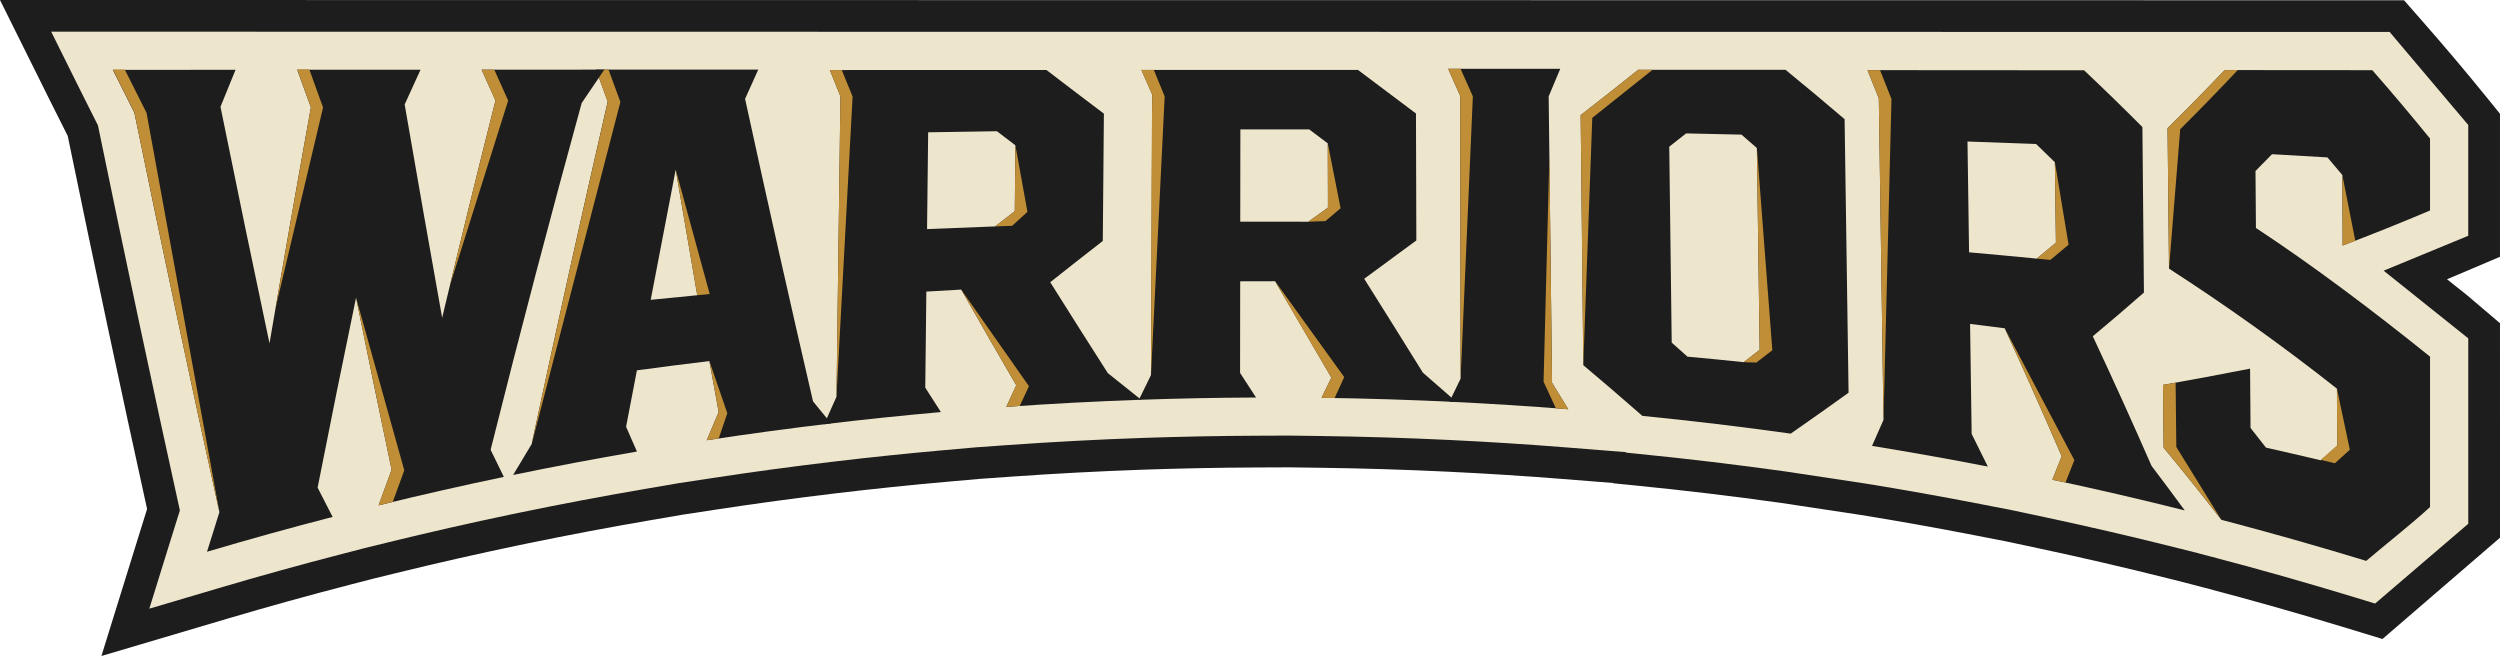 <?xml version="1.0" encoding="UTF-8"?>
<svg id="Layer_1" data-name="Layer 1" xmlns="http://www.w3.org/2000/svg" viewBox="0 0 3137.54 823.28">
  <defs>
    <style>
      .cls-1 {
        fill: #bf8e36;
      }

      .cls-2 {
        fill: #1d1d1d;
      }

      .cls-3 {
        fill: #ede5cc;
      }
    </style>
  </defs>
  <g>
    <path class="cls-2" d="M3017.11.33l26.2,29.89c25.43,29,50.52,58.73,74.58,88.37l19.63,24.17v179.51l-53.49,22.71c-4.31,1.83-8.65,3.66-13,5.48,8.6,6.77,17.13,13.55,25.54,20.34l40.95,34.83.03,269.21-147.52,127.11-46.02-14.04c-58.69-17.92-118.72-34.95-178.44-50.6l-23-6.02-22.07-5.54c-53.54-13.46-108.39-26.18-163.05-37.83l-39.65-8.45-39.8-7.74c-47.12-9.18-95.03-17.73-142.42-25.41l-100.57-15.19c-60.56-8.47-121.97-15.81-182.52-21.82l-27.8-2.79-.44-.38-63.01-5c-47.09-3.75-95.46-6.82-143.77-9.15-53.28-2.56-107.12-4.22-160.04-4.93l-40.33-.54-40.37.16c-47.5.21-95.73,1.16-143.34,2.82-54.42,1.91-109.7,4.84-164.29,8.7l-40.32,2.87-40.17,3.55c-45.52,4.02-92.37,8.89-139.24,14.46-50.1,5.97-100.29,12.78-149.18,20.23l-42.98,6.55-42.92,7.37c-50.7,8.71-102.02,18.41-152.53,28.84l-11.52,2.38c-51.09,10.69-102.98,22.48-154.14,35.02l-28.45,6.98-28.18,7.29c-51.62,13.35-103.67,27.77-154.71,42.89l-157.48,46.65,48.7-156.86c2.85-9.18,5.73-18.4,8.61-27.61-32.47-147.37-65.95-304.77-99.57-468.13-7.34-14.48-14.73-29.24-22.03-43.93L-.01,0l3017.12.33Z"/>
    <path class="cls-3" d="M2999.05,40.13l98.65,116.75v139.01l-106.18,43.82,106.19,84.93v232.71s-116.92,100.12-116.92,100.12l-25.15-7.68c-59.38-18.13-119.92-35.29-179.97-51.03l-15.83-4.14-.06-.1-29.58-7.42c-54.34-13.66-109.67-26.48-164.44-38.16l-40.01-8.52-40.14-7.8c-47.61-9.28-96.01-17.91-143.86-25.67l-101-15.26c-61.01-8.54-123.02-15.96-184.32-22.04l-15.32-1.54-.78-.67-75.93-6.03c-48.05-3.82-96.83-6.91-145.01-9.23-53.57-2.57-107.85-4.25-161.42-4.97l-40.68-.54-40.71.16c-47.99.21-96.62,1.17-144.58,2.85-55.04,1.93-110.79,4.89-165.7,8.78l-40.68,2.89-40.51,3.58c-46.7,4.13-93.9,9.05-140.44,14.58-50.05,5.96-100.65,12.81-150.48,20.41l-43.35,6.6-43.29,7.44c-51.2,8.8-102.95,18.58-153.84,29.09l-5.8,1.2-5.73,1.18c-51.83,10.84-104.17,22.74-155.57,35.34l-28.69,7.04-28.43,7.36c-52.02,13.45-104.52,28-156.05,43.26l-86.05,25.49,26.61-85.71c3.89-12.51,7.82-25.11,11.75-37.63-33.55-152.02-68.11-314.44-102.81-483.17-8.09-15.94-16.25-32.19-24.29-48.39l-34.41-69.26,2934.83.35Z"/>
  </g>
  <g>
    <path class="cls-2" d="M758.46,87.38c-9.47,13.82-18.95,27.78-28.43,41.89-38.18,138.94-76.34,283.65-114.3,435.21,5.53,11.42,11.06,22.76,16.6,34.03-52.54,10.99-104.94,22.89-157.18,35.7,5.43-15,10.87-29.9,16.31-44.69-14.82-70.48-29.69-142.42-44.62-215.93-16.16,77.8-32.25,157.22-48.23,238.37,6.28,12.37,12.57,24.63,18.84,36.78-52.74,13.64-105.3,28.21-157.66,43.72,5.18-16.68,10.36-33.23,15.56-49.66-35.03-158.37-70.53-325.12-106.74-501.33-8.99-17.68-17.99-35.6-27.01-53.76,51.34-.03,102.68-.07,154.02-.1-6.31,15.34-12.61,30.82-18.91,46.44,20.69,102,41.19,200.89,61.53,296.9,17.17-101.04,34.49-199.73,51.91-296.21-5.71-15.6-11.42-31.33-17.15-47.18,51.6-.03,103.19-.06,154.79-.08-6.65,14.42-13.29,28.97-19.93,43.64,15.75,91.2,31.42,180.39,47.05,267.71,22.23-93.37,44.55-184.19,66.92-272.69-5.8-12.8-11.61-25.7-17.41-38.7,51.34-.02,102.68-.04,154.03-.06Z"/>
    <path class="cls-2" d="M951.63,87.32c-5.51,12.19-11.02,24.45-16.54,36.76,28.27,129.94,56.66,256.23,85.26,379.62,7.54,9.28,15.08,18.52,22.62,27.72-52.1,6.16-104.12,13.2-156.04,21.11,5.01-11.86,10.02-23.66,15.02-35.4-3.9-21.23-7.79-42.55-11.68-63.95-30.34,3.63-60.65,7.5-90.93,11.6-4.53,23.5-9.06,47.11-13.6,70.83,4.54,10.42,9.09,20.78,13.64,31.1-51.93,8.92-103.74,18.71-155.42,29.38,7.75-13.02,15.51-25.92,23.27-38.7,31.75-148.45,63.6-291.53,95.45-430-4.89-13.26-9.78-26.6-14.68-40.01,67.86-.03,135.73-.05,203.6-.07ZM816.65,376.28c19.47-1.99,38.94-3.91,58.43-5.75-9.04-52.02-18.06-104.54-27.07-157.59-10.45,53.9-20.9,108.33-31.36,163.34Z"/>
    <path class="cls-2" d="M1313.3,87.83c24,18.43,48.03,36.67,72.1,54.79-.46,53.26-.91,106.52-1.37,159.79-21.97,17.04-43.96,34.29-65.98,51.78,24.01,38.26,48.1,76.23,72.27,114.08,13.93,11.13,27.88,22.26,41.84,33.41-56.46,1.96-112.9,4.94-169.28,8.94,4.19-9.04,8.38-18.05,12.56-27.05-23.12-39.69-46.17-79.68-69.13-120.13-14.58.79-29.16,1.62-43.73,2.5-.46,40.19-.91,80.37-1.37,120.56,6.54,10.25,13.09,20.47,19.64,30.65-48.88,4.33-97.71,9.42-146.47,15.28,5.14-11.55,10.27-23.05,15.41-34.5,1.65-125.66,3.3-251.33,4.96-377-4.43-10.97-8.86-21.98-13.29-33.03,90.61-.04,181.23-.07,271.85-.09ZM1163.47,287.49c28.46-1.23,56.93-2.35,85.41-3.34,8.23-6.39,16.46-12.75,24.69-19.08.25-27.58.5-55.16.75-82.73-7.72-5.86-15.43-11.75-23.14-17.65-28.78.4-57.55.84-86.32,1.34-.46,40.49-.92,80.97-1.38,121.46Z"/>
    <path class="cls-2" d="M1704.33,87.8c24.21,18.12,48.45,36.31,72.73,54.65.16,53.1.32,106.2.47,159.3-21.78,16.04-43.59,32.05-65.43,48.1,24.47,38.93,49.02,78.16,73.65,117.83,14.07,12.19,28.15,24.48,42.24,36.9-56.44-2.79-112.91-4.56-169.4-5.32,4.1-8.46,8.2-16.91,12.29-25.37-23.62-40.54-47.15-80.81-70.61-120.95-14.61,0-29.21.03-43.82.1-.04,38.33-.09,76.66-.14,114.99,6.67,10.27,13.35,20.55,20.04,30.85-49.03.2-98.05,1.17-147.05,2.9,5.07-10.38,10.13-20.73,15.19-31.07.52-117.35,1.05-234.71,1.57-352.06-4.53-10.27-9.06-20.56-13.59-30.85,90.62-.01,181.23-.01,271.85,0ZM1556.55,278.21c28.51-.11,57.01-.1,85.52.03,8.17-5.89,16.34-11.77,24.5-17.65-.06-26.88-.11-53.77-.17-80.65-7.79-5.86-15.57-11.72-23.35-17.56-28.79-.05-57.58-.06-86.36-.01-.05,38.62-.09,77.23-.14,115.85Z"/>
    <path class="cls-2" d="M1958.14,86.36c-4.84,11.57-9.69,23.1-14.53,34.61,1.41,119.8,2.83,239.61,4.24,359.44,6.77,11.02,13.55,22.08,20.34,33.2-49.68-3.94-99.41-7.1-149.16-9.46,4.69-9.65,9.38-19.3,14.07-28.96-.17-118.24-.34-236.5-.52-354.79-5.04-11.37-10.07-22.71-15.1-34.03h140.68Z"/>
    <path class="cls-2" d="M2240.9,87.64c24.69,20.16,49.39,40.77,74.1,61.92,1.66,114.43,3.33,228.87,4.99,343.3-24.17,17.43-48.37,34.51-72.61,51.34-61.95-8.66-124.04-16.09-186.22-22.27-24.72-21.71-49.42-42.89-74.1-63.65-1.1-104.6-2.2-209.2-3.3-313.81,24.11-18.7,48.18-37.64,72.22-56.9,61.64.02,123.28.04,184.92.06ZM2188.36,454.52c6.69-5.13,13.38-10.29,20.06-15.47-1.17-84.42-2.35-168.84-3.52-253.27-6.44-5.64-12.88-11.24-19.31-16.82-23.16-.54-46.32-1.06-69.48-1.54-7.05,5.58-14.11,11.14-21.17,16.67,1.03,81.96,2.06,163.91,3.08,245.87,6.59,5.84,13.18,11.72,19.77,17.64,23.53,2.16,47.05,4.46,70.56,6.91Z"/>
    <path class="cls-2" d="M2615.53,88.19c24.43,23.04,48.84,46.78,73.22,71.3.63,69.23,1.27,138.45,1.91,207.66-21.4,18.81-42.79,37.08-64.18,54.87,24.65,52.54,49.24,106.71,73.74,162.67,13.9,18.29,27.79,36.91,41.65,55.89-55.2-13.86-110.59-26.71-166.14-38.54,3.91-9.77,7.82-19.59,11.73-29.45-23.8-55.11-47.67-108.59-71.56-160.61-14.47-1.87-28.94-3.69-43.42-5.47.65,46.01,1.3,92.03,1.95,138.04,6.78,13.55,13.55,27.22,20.32,40.99-48.34-9.41-96.79-18.05-145.34-25.93,4.8-10.81,9.6-21.68,14.39-32.6-1.96-134.54-3.92-269.08-5.88-403.62-4.75-11.85-9.5-23.64-14.24-35.38,90.61.05,181.23.11,271.84.18ZM2471.21,316.66c28.33,2.5,56.64,5.13,84.93,7.88,8.02-6.57,16.04-13.2,24.06-19.9-.44-33.68-.87-67.37-1.31-101.05-7.84-7.69-15.68-15.3-23.52-22.84-28.7-1.1-57.41-2.16-86.13-3.16.65,46.36,1.31,92.72,1.97,139.07Z"/>
    <path class="cls-2" d="M2977.3,88.09c24.22,27.61,48.37,56.2,72.43,85.83v90.23c-36.6,15.53-73.15,30.16-109.67,44.01-.12-29.49-.24-58.98-.36-88.46-6.23-7.45-12.46-14.84-18.7-22.16-23.18-1.38-46.36-2.72-69.56-4.02-6.92,7.09-13.83,14.11-20.75,21.06.18,23.85.36,47.7.54,71.54,70.47,46.21,148.92,105.34,218.51,161.47.02,67.02-.02,121.71,0,188.73-23.99,22.08-56.17,47.18-80.1,67.6-60.35-18.42-120.97-35.61-181.83-51.55-24.06-31.16-48.2-61.3-72.4-90.5-.28-26.27-.55-52.54-.83-78.81,36.46-6.46,72.89-13.24,109.3-20.42.19,24.82.38,49.64.58,74.45,6.46,8.16,12.92,16.39,19.37,24.69,22.97,5.16,45.91,10.46,68.82,15.91,6.85-6.02,13.7-12.1,20.55-18.24-.1-23.89-.21-47.79-.31-71.68-69.82-55.18-140.14-105.06-210.75-150.65-.61-58.74-1.21-117.48-1.82-176.22,23.86-23.54,47.75-47.83,71.68-72.96,61.76.04,123.52.09,185.28.14Z"/>
  </g>
  <path class="cls-1" d="M637.76,126.22c-5.8-12.81-11.62-25.76-17.43-38.78h-15.9c5.8,13.01,11.61,25.89,17.41,38.7-19.11,75.56-38.14,152.86-57.15,231.93l73.07-231.86ZM492.94,629.88c4.83-13.3,9.61-26.5,14.44-39.64l-60.54-216.65c12.06,58.99,32.63,158.9,44.62,215.93-5.45,14.79-10.87,29.69-16.31,44.69l17.79-4.32ZM373.04,87.08c5.72,15.85,11.43,32.08,17.14,47.69-14.86,82.23-29.63,166.07-44.3,251.61l59.57-251.48c-5.64-15.46-11.58-32.03-17.28-47.83h-15.14ZM168.64,140.98c2.93,14.24,5.85,28.42,8.76,42.54,33.18,160.64,65.77,313.72,97.98,459.31l-91.44-501.14c-8.92-17.54-18.41-36.42-27.36-54.46h-14.95l27.01,53.76Z"/>
  <path class="cls-1" d="M890.29,453.17c3.68,20.2,8,43.9,11.68,63.95l-15.02,35.4,15.07-2.27,10.76-31.64-22.48-65.45ZM848.01,212.94c6.35,37.07,20.72,121.04,27.07,157.59l15.63-1.49-42.7-156.1ZM778.61,127.96l-14.9-40.58h-5.24s-6.81,9.96-6.81,9.96c1.65,4.49,9.42,26.08,11.06,30.55-31.86,138.47-63.71,281.06-95.45,429.49l111.35-429.43Z"/>
  <path class="cls-1" d="M1274.32,182.35c-.26,27.57-.51,55.16-.75,82.73-8.06,6.2-16.61,12.82-24.69,19.08l21.39-.75,19.18-17.57-15.14-83.5ZM1279.82,509.46c3.93-8.46,7.61-16.38,11.51-24.81l-85.02-121.19c22.52,39.64,46.47,81.22,69.13,120.13-4.17,8.99-8.37,18.01-12.56,27.05l16.94-1.17ZM1041.45,87.91c4.43,11.07,8.86,22.06,13.29,33.03-1.65,125.66-3.31,251.32-4.96,377l20.25-376.84c-4.41-10.95-9.19-22.17-13.61-33.19h-14.97Z"/>
  <path class="cls-1" d="M1666.4,179.93c-.26,27.57.41,53.09.17,80.65-8.06,6.2-16.43,11.4-24.5,17.65l21.39-.75,19-16.14-16.06-81.42ZM1674.97,499.52c3.93-8.46,8.17-17.8,12.07-26.22l-86.76-120.35c22.52,39.64,47.95,82.05,70.61,120.95-4.17,8.99-8.1,16.33-12.29,25.37l16.38.25ZM1432.48,87.81c4.43,11.07,13.59,30.85,13.59,30.85-1.65,125.66-.86,261.04-1.57,352.06l17.19-349.74c-4.41-10.95-9.19-22.17-13.61-33.19h-15.6Z"/>
  <path class="cls-1" d="M1848.46,120.96c-5.04-11.39-10.36-23.26-15.4-34.6h-15.6c5.04,11.32,10.07,22.66,15.1,34.03.18,118.29.36,236.55.52,354.79l15.37-354.23Z"/>
  <path class="cls-1" d="M1937.19,479.02c5.04,11.39,10.38,22.05,15.42,33.38l15.58,1.21-20.34-33.2s-2.06-174.39-3.35-283.74l-7.31,282.34Z"/>
  <path class="cls-1" d="M2204.9,185.8c1.17,84.42,2.35,168.84,3.52,253.26-5.79,4.49-14.25,11-20.06,15.46l15.9.51c6.68-5.13,13.37-10.3,20.05-15.48l-19.41-253.75ZM2074.02,87.58h-18.04c-24.05,19.27-48.12,38.2-72.22,56.91,1.09,104.6,2.19,209.2,3.29,313.8l11.28-310.39,75.68-60.33Z"/>
  <path class="cls-1" d="M2515.9,411.98c23.54,51.32,48.08,106.28,71.56,160.61-3.92,9.87-7.81,19.68-11.73,29.45l16.53,3.55c3.77-9.48,7.32-18.53,11.1-28.11l-87.45-165.5ZM2578.9,203.59c.45,33.69.88,67.37,1.31,101.05-7.8,6.52-16.24,13.52-24.06,19.9l17.06,1.68c8.03-6.64,14.87-12.34,22.89-19.11l-17.19-103.52ZM2373.83,124.22c-4.75-11.96-9.6-24.37-14.35-36.2h-15.79c4.75,11.73,9.49,23.52,14.24,35.37,1.95,134.54,3.92,269.07,5.88,403.62"/>
  <path class="cls-1" d="M2939.71,219.7c.11,29.49.24,58.98.35,88.47,5.29-2,10.57-4.03,15.86-6.06l-16.22-82.4ZM2932.89,487.78c.1,23.89.21,47.28.31,71.17-6.84,6.14-13.7,12.23-20.55,18.24l17.74,4.21c6.84-6.08,11.85-10.78,18.7-17l-16.2-76.63ZM2736.21,162.19c23.88-23.78,48.26-48.85,72.19-74.23-5.29,0-11.09-.01-16.39-.01-23.94,25.14-47.81,49.42-71.68,72.96.61,58.74,1.21,117.47,1.82,176.22l14.07-174.94ZM2731.31,560.96c-.27-26.55-.6-54.18-.87-80.73l-15.86,2.83c.27,26.27.56,52.53.83,78.81,24.2,29.2,48.35,59.33,72.4,90.5l-56.5-91.41Z"/>
  <path class="cls-1" d="M775.09,87.89l-.02.02h-.74s.02-.02.02-.02h.74Z"/>
</svg>